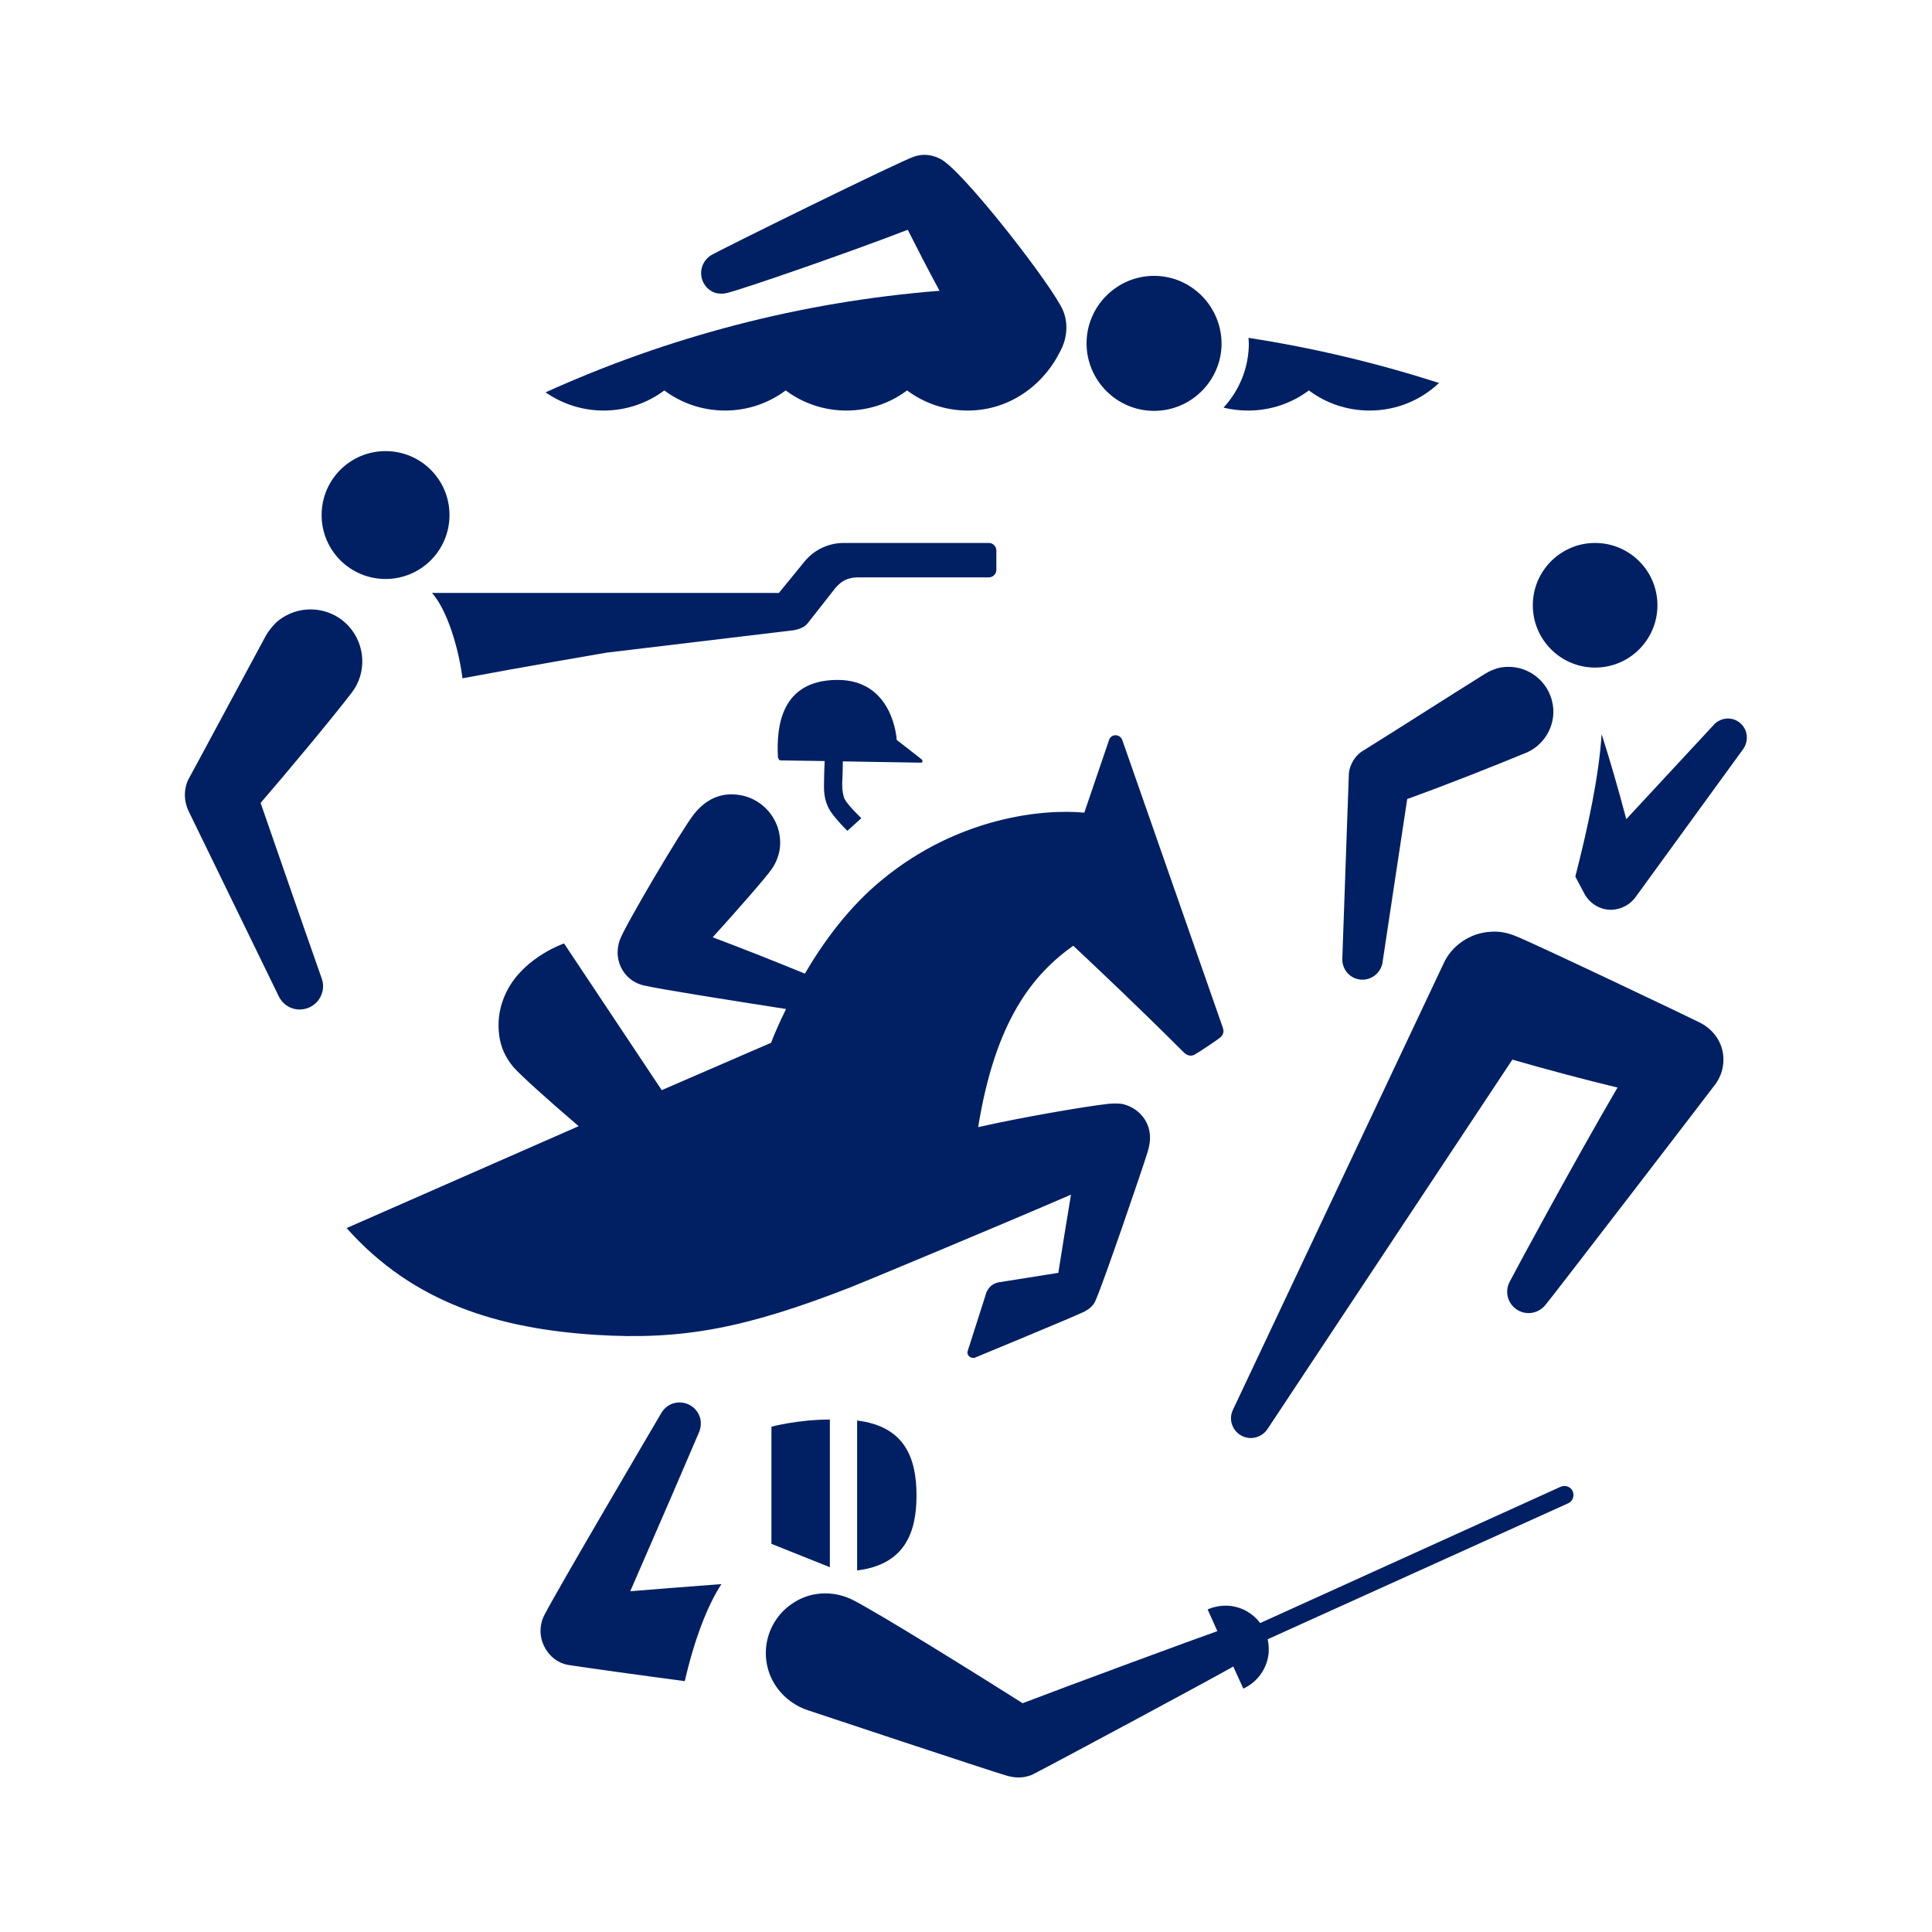 <?xml version="1.0" encoding="utf-8"?>
<!-- Generator: Adobe Illustrator 22.0.0, SVG Export Plug-In . SVG Version: 6.00 Build 0)  -->
<svg version="1.0" id="Layer_1" xmlns="http://www.w3.org/2000/svg" xmlns:xlink="http://www.w3.org/1999/xlink" x="0px" y="0px"
	 viewBox="0 0 595.3 595.3" style="enable-background:new 0 0 595.3 595.3;" xml:space="preserve">
<style type="text/css">
	.st0{fill:#002063;}
</style>
<g>
	<path class="st0" d="M223.9,90.3c5.1-1.2,38.8-12.9,55.8-19.5c2.8,5.5,6.3,12.4,9.8,18.8c-43,3.4-83.9,14.3-121.4,31.3
		c5.1,3.5,11.2,5.6,17.9,5.6c7,0,13.5-2.3,18.7-6.2c5.2,3.9,11.7,6.2,18.7,6.2c7,0,13.5-2.3,18.7-6.2c5.2,3.9,11.7,6.2,18.7,6.2
		c7,0,13.5-2.3,18.7-6.2c5.2,3.9,11.7,6.2,18.7,6.2c12.8,0,23.4-7.8,28.6-18.5c0.4-0.7,0.7-1.5,1-2.3c1.3-4,1-8.2-1.1-11.7
		C321,83.8,296,52,289.8,49c-0.6-0.3-1.2-0.6-1.9-0.8c-2.1-0.7-4.2-0.6-6.1,0c-4,1.2-60.8,29.2-62.8,30.5c-1.2,0.8-2.2,2-2.7,3.6
		c-1,3.4,0.9,7,4.3,8C221.6,90.5,222.7,90.6,223.9,90.3"/>
	<path class="st0" d="M384.7,104.1c0,0.6,0.1,1.1,0.1,1.7c0,7.6-3,14.6-7.8,19.8c2.4,0.6,5,0.9,7.6,0.9c7,0,13.5-2.3,18.7-6.2
		c5.2,3.9,11.7,6.2,18.7,6.2c8.3,0,15.8-3.2,21.4-8.5C424.4,111.9,404.8,107.2,384.7,104.1"/>
	<path class="st0" d="M355.6,85c-11.4,0-20.8,9.3-20.8,20.8c0,11.4,9.3,20.8,20.8,20.8c11.4,0,20.8-9.3,20.8-20.8
		C376.3,94.3,367,85,355.6,85"/>
	<path class="st0" d="M175,513c5.8,0.9,21.6,3.1,36,5c2.9-12.6,6.9-23.2,11.3-29.9c-9.2,0.7-19.5,1.5-28.1,2.2
		c7.7-17.6,19.1-44,21.2-49c0.6-1.4,0.7-3,0.3-4.5c-1.1-3.5-4.7-5.4-8.2-4.4c-1.7,0.5-3,1.7-3.8,3.1c-3.5,6-31.6,53.7-36,62.2
		c-1.5,3-1.6,6.6,0.1,9.8C169.3,510.5,172.1,512.5,175,513"/>
	<path class="st0" d="M262.4,492.8c-5.9-2.8-13.1-2.5-18.7,1.6c-8.3,5.9-10.2,17.4-4.3,25.6c2.4,3.4,6.1,5.9,9.6,7
		c1.2,0.4,55.9,18.6,61.1,20.1c2,0.6,4.2,0.8,6.2,0.3c0.8-0.2,1.5-0.4,2.2-0.8c7.4-3.8,56.2-30,61.5-33.1l3.1,6.8
		c4.2-1.9,7.3-6,7.8-10.9c0.1-1.5,0-2.9-0.3-4.3l92.6-41.9c1.4-0.6,2-2.3,1.4-3.7c-0.6-1.4-2.3-2-3.7-1.4l-92.6,42
		c-2.2-2.9-5.5-4.9-9.4-5.3c-2.4-0.2-4.7,0.2-6.8,1.1l3,6.7c-5.5,1.9-45.1,16.5-60,22.2C302.8,517,270.1,496.6,262.4,492.8"/>
	<path class="st0" d="M264.1,437.7v46.2c14.5-1.8,18.3-11.4,18.3-23.1S278.7,439.5,264.1,437.7"/>
	<path class="st0" d="M255.7,482.9v-45.5c-9.8,0-18,2.2-18,2.2v36.1L255.7,482.9z"/>
	<path class="st0" d="M488.1,275.2c1.8,3.5,5.7,5.7,9.7,5c2.5-0.4,4.7-1.8,6.1-3.7l33.3-45.8c1.3-1.9,1.5-4.7,0-6.8
		c-1.9-2.7-5.5-3.3-8.2-1.4c-0.3,0.2-0.7,0.5-0.9,0.8c-9.3,10-18.4,19.8-27,29.1c-2.5-9.5-5.1-18.4-7.6-26.2
		c-0.8,12.7-4.1,28.3-8.1,43.9L488.1,275.2z"/>
	<path class="st0" d="M457.6,207.6c-12,7.5-25.7,16.3-38.2,24.1c-1.5,1.1-2.6,2.6-3.3,4.5c-0.3,0.9-0.5,1.8-0.5,2.7l-2,56.5
		c-0.1,2.8,1.7,5.4,4.4,6.2c3.3,1,6.8-0.9,7.8-4.2c0.1-0.3,0.2-0.6,0.2-0.9c2.9-19,5.4-36,7.6-50.3c13-4.7,25.8-9.8,37-14.4
		c5.9-2.7,9.3-9.4,7.6-15.9c-1.9-7.4-9.4-11.9-16.8-10C460.2,206.3,458.9,206.8,457.6,207.6"/>
	<path class="st0" d="M523.8,315.1c-2.5-1.3-52.7-25.2-57.1-26.8c-2.3-0.9-4.7-1.4-7.3-1.2c-6.5,0.3-12.2,4.4-14.6,9.8l-64.9,137.5
		c-0.4,0.8-0.6,1.7-0.6,2.6c0,3.3,2.7,6.1,6.1,6.1c2.1,0,4-1.1,5.1-2.7l75.5-113.9c10.4,3,22,6.1,32.4,8.6
		c-13.1,22.4-31.3,56.1-33.1,59.6c-0.6,1.1-0.9,2.1-0.9,3.3c0,3.7,3,6.6,6.6,6.6c2.1,0,3.9-1,5.1-2.4c0.9-0.9,51.5-66.8,52.2-67.8
		c1.5-1.9,2.5-4.3,2.7-6.9C531.4,322.1,528.5,317.5,523.8,315.1"/>
	<path class="st0" d="M491.5,205.7c10.6,0,19.2-8.6,19.2-19.2c0-10.6-8.6-19.2-19.2-19.2c-10.6,0-19.2,8.6-19.2,19.2
		C472.3,197.1,480.9,205.7,491.5,205.7"/>
	<path class="st0" d="M244.5,194.2c1.7-0.3,3.4-0.9,4.4-2.2l7.7-9.8c2-2.7,4-4.3,8-4.3h40.1c1.2,0,2.3-1,2.3-2.3v-6
		c0-1.2-1-2.3-2.3-2.3H260c-4.6,0-9,2-12,5.6l-8,9.8H133.1c4.6,5.1,8.2,16.8,9.4,26.3c16.9-3.2,44.4-7.9,44.4-7.9L244.5,194.2z"/>
	<path class="st0" d="M138.5,158.7c0-10.9-8.8-19.7-19.7-19.7c-10.9,0-19.7,8.8-19.7,19.7c0,10.9,8.8,19.7,19.7,19.7
		C129.7,178.4,138.5,169.6,138.5,158.7"/>
	<path class="st0" d="M81.9,195.9c-2.1,3.8-21.5,40-23.5,43.6c-1.2,2-1.7,4.6-1.3,7.2c0.2,1.1,0.5,2.1,0.9,3L85.9,307
		c1.4,2.9,4.6,4.6,7.9,3.9c3.9-0.8,6.4-4.6,5.6-8.5c-0.1-0.4-0.2-0.7-0.3-1c-7.4-21-13.4-38.5-18.8-54c7.7-8.9,21.9-25.9,28.1-34
		c4.6-6,4.3-14.6-0.9-20.4c-5.9-6.5-16-7-22.5-1.1C83.8,193.1,82.7,194.5,81.9,195.9"/>
	<path class="st0" d="M240.5,234.3l13.6,0.2c-0.1,2.5-0.2,4.9-0.2,6.9c-0.1,3.6,0.4,6.2,2.2,8.9c0.8,1.2,3.5,4.3,5,5.7l4.3-3.9
		c0,0-4-3.8-5.1-5.8c-0.5-1-0.8-2.7-0.8-4.8c0.1-2.1,0.2-4.6,0.2-6.9l24.1,0.4c0.5,0,0.6-0.6,0.2-1c-3.9-3.1-7.7-6-7.7-6
		s-0.9-18.7-18.5-18.5c-17.1,0.2-18.6,14.2-18.1,23.8C239.8,233.8,240.1,234.3,240.5,234.3"/>
	<path class="st0" d="M376.8,316.7L345.8,228c-0.7-1.9-3.5-2-4.1,0.1l-7.6,22.3c-12.6-1.2-38.7,1.3-62.2,20.6
		c-10.2,8.3-18.1,19.1-23.9,29c-8-3.3-19.1-7.7-28.4-11.2c6.9-7.6,16.4-18.4,18.1-20.9c1.3-1.8,2.1-3.8,2.5-5.9
		c1.3-8-4.1-15.6-12.1-17c-5.7-1-10.5,1.1-14.3,5.9c-3.8,4.8-21.5,34.8-22.8,38.7c-0.5,1.3-0.7,2.7-0.7,4.2c0.2,4.8,3.4,8.7,7.9,9.8
		c4.5,1.1,27.3,4.7,44,7.3c-2,4.1-3.6,7.7-4.6,10.4l-33.7,14.6l-30.1-45.2c0,0-11.5,3.9-17.1,13.7c-2.2,3.9-3.6,8.7-2.9,14.5
		c0.5,3.9,2,7,4.4,9.9c2.3,2.6,10.5,10,20.1,18.2l-71.5,31.4c20.7,23.3,47.3,31,76.7,32.9c26.9,1.7,46.4-2.1,78.7-14.7
		c3.1-1.2,48-19.9,67.8-28.5c-1.5,8.9-3,18.5-3.9,24.1l-18.3,2.9c-0.3,0.1-0.7,0.1-1,0.3c-1.2,0.4-2.1,1.3-2.7,2.5
		c-0.2,0.3-0.3,0.7-0.4,1.1l-5.5,17.2c0,0.1-0.1,0.3-0.1,0.4c-0.1,1.2,1,1.9,2.1,1.8c0.2,0,0.3-0.1,0.5-0.2c0,0,30.3-12.5,33.3-14
		c1.1-0.6,1.8-1.1,2.3-1.6c0.7-0.7,1.1-1.4,1.4-2.2c2.4-5.4,14.4-40.5,15.9-45.4c0.5-1.6,0.9-3.6,0.7-5.6c-0.6-5.4-4.9-8.6-8.8-9.3
		c-0.2,0-1.6-0.2-3.9,0c-7.8,0.9-27,4.2-40.2,7.2c5.3-32.8,16.8-47,29.3-55.9c8.1,7.6,20.7,19.5,34.2,33c0.8,0.7,1.9,1.2,3.1,0.6
		c1.3-0.7,7.5-4.8,8.3-5.6C377.1,318.4,377.1,317.7,376.8,316.7"/>
</g>
</svg>
